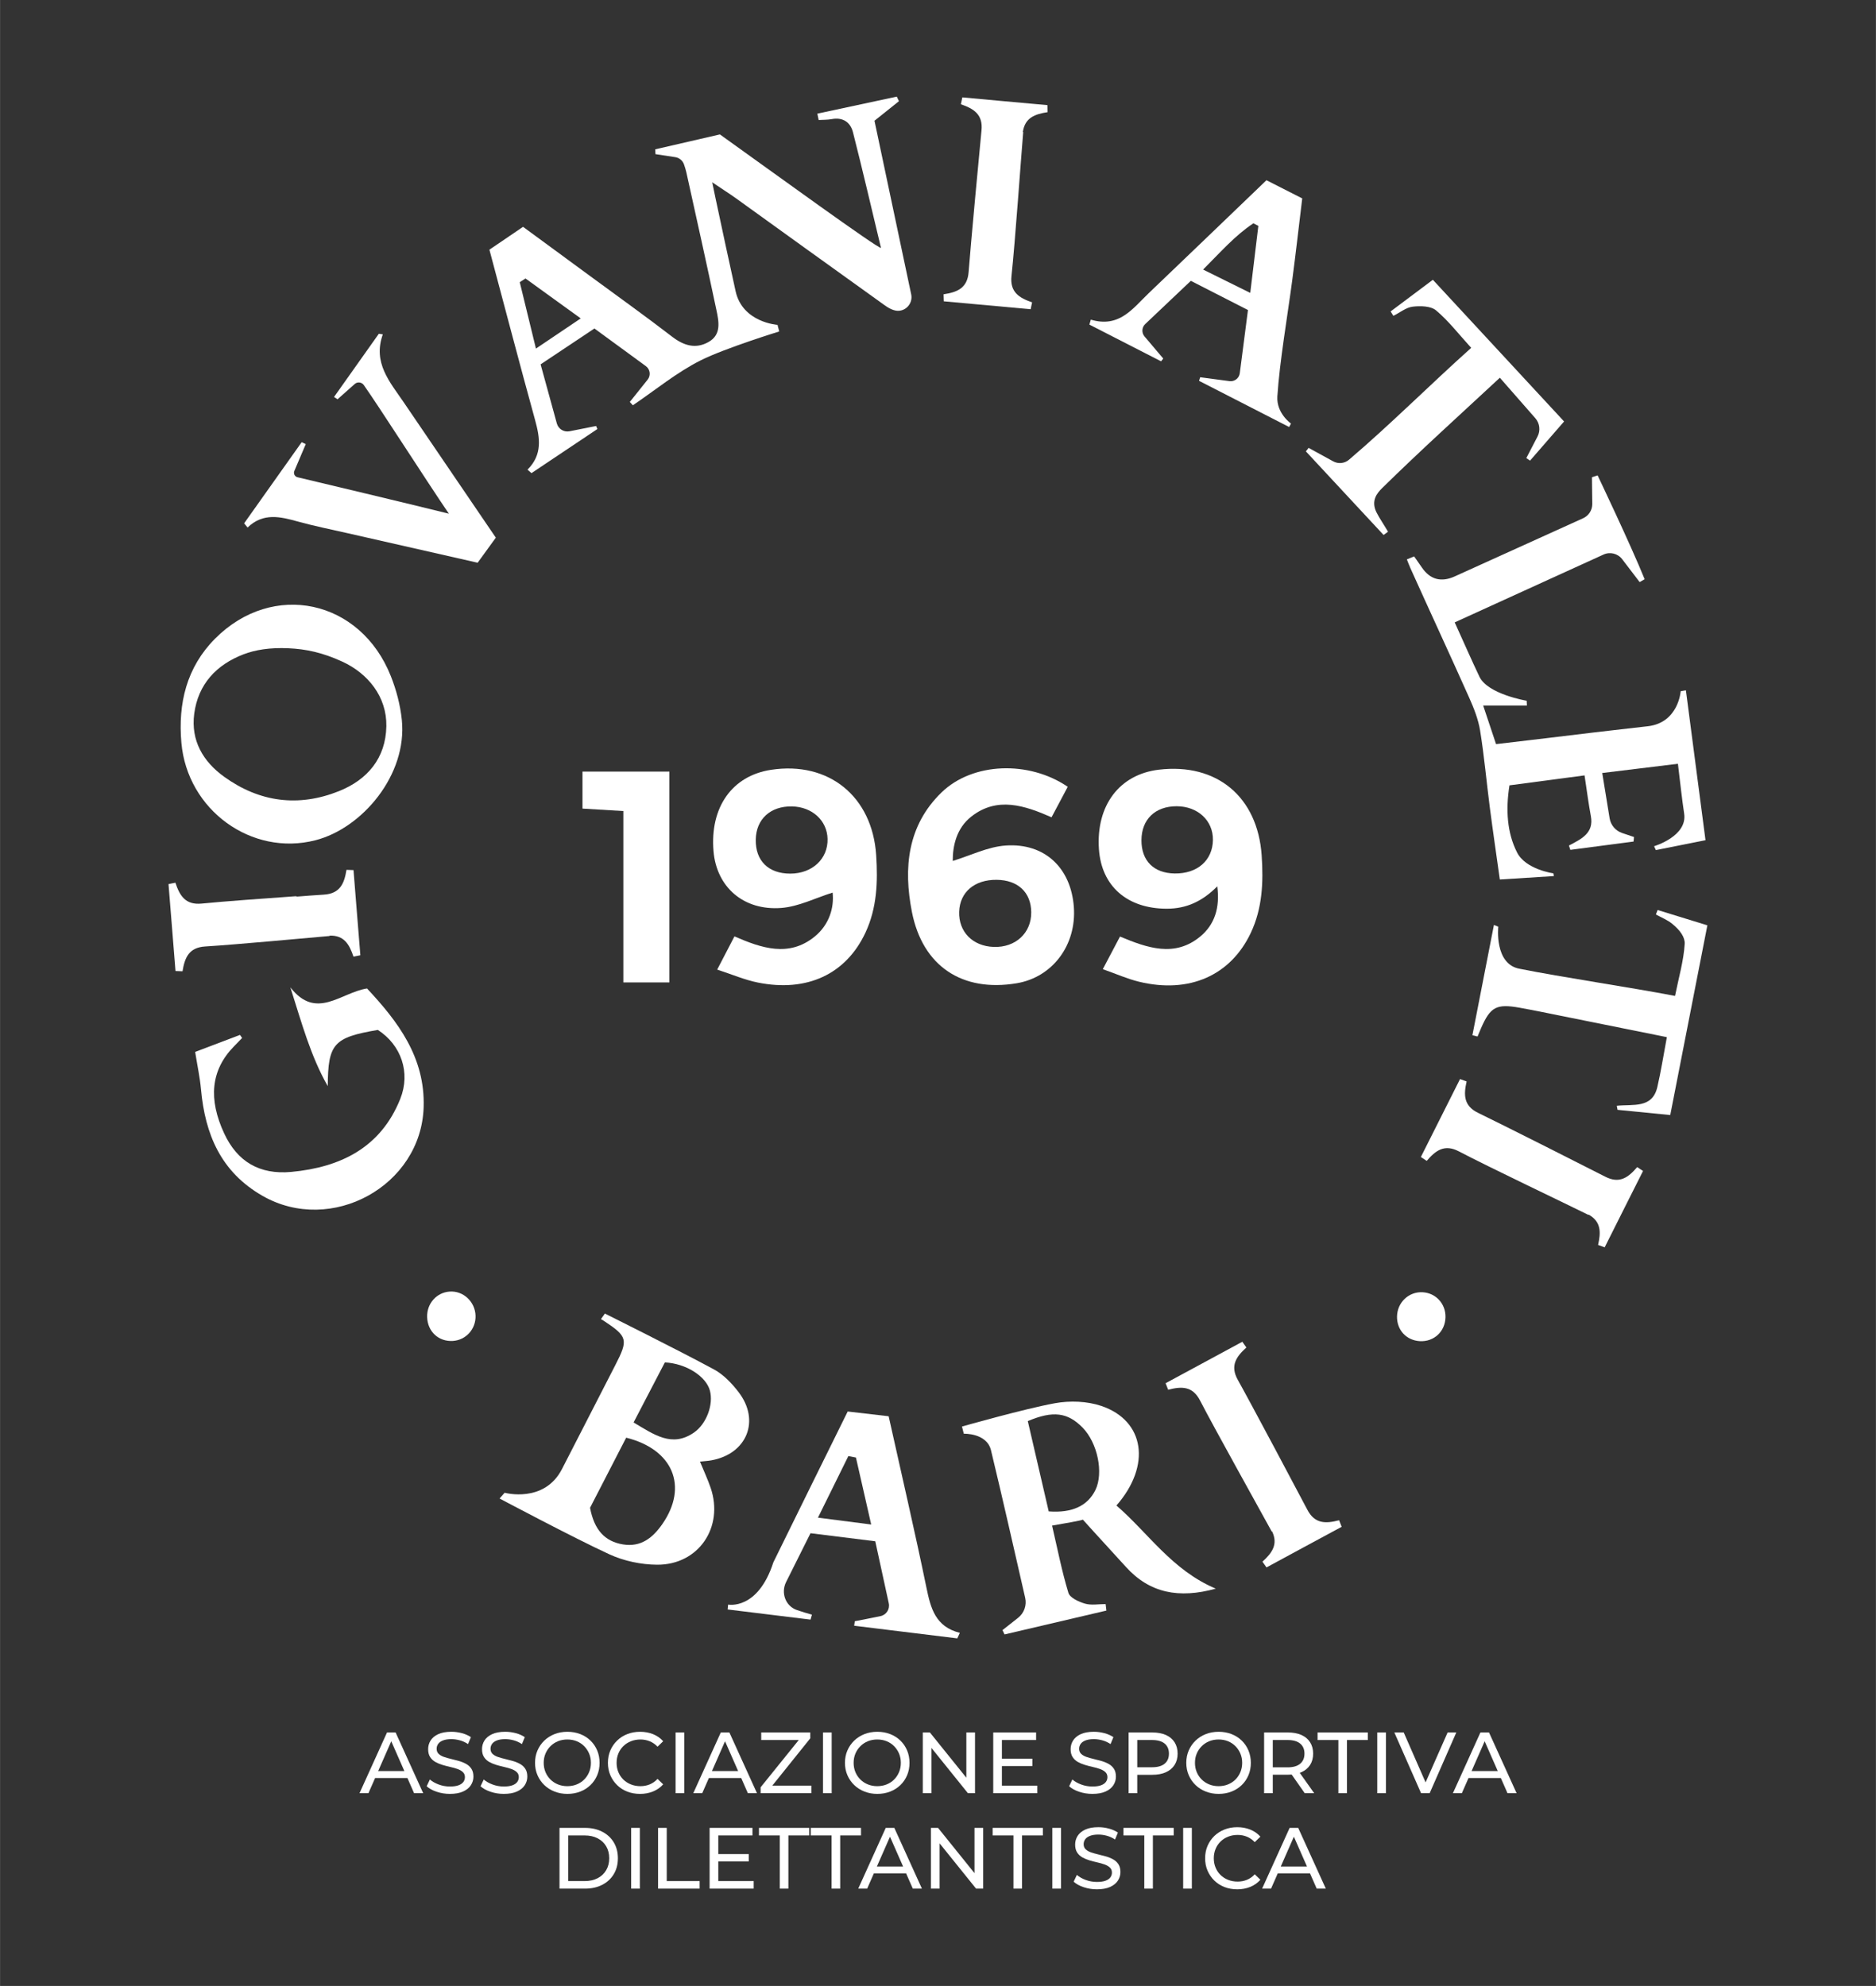<?xml version="1.0" encoding="UTF-8"?>
<!-- Creator: CorelDRAW 2023 -->
<svg xmlns="http://www.w3.org/2000/svg" xmlns:xlink="http://www.w3.org/1999/xlink" xmlns:xodm="http://www.corel.com/coreldraw/odm/2003" xml:space="preserve" width="2008px" height="2126px" version="1.0" style="shape-rendering:geometricPrecision; text-rendering:geometricPrecision; image-rendering:optimizeQuality; fill-rule:evenodd; clip-rule:evenodd" viewBox="0 0 2008 2126.12">
 <rect x="0" y="0" width="2008" height="2126.12" fill="#333333" stroke="none"/>
 <defs>
  <style type="text/css">
   <![CDATA[
    .fil0 {fill:none}
    .fil1 {fill:white;fill-rule:nonzero}
   ]]>
  </style>
 </defs>
 <g id="Livello_x0020_1">
  <rect class="fil0" x="-0.01" y="0.01" width="2008" height="2126.12"></rect>
  <g id="_1922103906080">
   <path class="fil1" d="M573.62 373.19c17.71,-11.94 31.65,-21.33 47.96,-32.31 -22.18,-16.03 -40.65,-29.39 -59.13,-42.74 -2.05,1.32 -4.1,2.64 -6.15,3.96 5.35,21.96 10.7,43.92 17.32,71.09zm301.24 -251.52c28.34,-6.08 56.68,-12.15 85.02,-18.22 1.25,2.64 1.06,2.23 2.31,4.88 -7.95,6.36 -15.9,12.72 -26.18,20.94 13.16,62.23 26.36,124.66 39.3,185.89 2.15,10.17 -6.79,19.39 -16.97,17.28 -6.25,-1.3 -11.66,-5.82 -16.99,-9.63 -51.26,-36.65 -102.3,-73.61 -153.46,-110.41 -6.81,-4.9 -15.88,-10.62 -25.56,-17.24 0,0 2.63,12.82 3.52,17.02 7.05,33.21 14.2,66.39 21.49,99.54 7.42,33.69 44.87,36.06 44.87,36.06l1.84 7.08c0,0 -57.96,17.89 -83.76,30.78 -25.88,12.94 -48.74,31.92 -72.91,48.26 -1.9,-2.06 -1.39,-1.5 -3.28,-3.56 6.01,-7.52 12.02,-15.04 19.09,-23.89 3.6,-4.5 2.72,-11.1 -1.93,-14.5 -18.97,-13.88 -36.31,-26.56 -55.03,-40.26 -19.39,12.93 -37.89,25.26 -57.6,38.4 5.88,21.41 11.37,41.41 17.37,63.27 1.62,5.91 7.54,9.56 13.55,8.37 9.95,-1.98 19.22,-3.82 28.49,-5.66 0.75,1.82 0.6,1.45 1.35,3.27 -23.52,15.73 -47.03,31.46 -70.55,47.2 -1.41,-1.24 -2.82,-2.48 -4.23,-3.72 16.18,-16.13 13.36,-34.05 8.13,-53.04 -16.53,-60 -32.29,-120.21 -48.91,-182.46 10.85,-7.37 22.88,-15.55 36.01,-24.48 25.4,18.64 49.85,36.55 74.26,54.51 28.52,20.97 57.34,41.57 85.38,63.17 12.55,9.66 25.37,13.37 39.09,5.51 13.91,-7.97 10.78,-22.1 8.18,-34.44 -10.35,-49.13 -21.29,-98.13 -32.13,-147.16 -0.61,-2.74 -1.49,-5.43 -2.48,-8.35 -1.42,-4.15 -5.04,-7.17 -9.37,-7.83 -7.18,-1.09 -14.2,-2.16 -21.21,-3.23 -0.11,-2.89 -0.09,-2.26 -0.2,-5.16 22.57,-5.2 45.14,-10.41 69.19,-15.96 55.18,39.48 170.07,123.03 172.41,121.45 -9.48,-39.43 -19.93,-84.55 -29.99,-123.84 -2.73,-10.67 -10.77,-16.21 -22.76,-13.98 -4.55,0.85 -9.3,0.67 -13.95,0.95 -0.46,-2.27 -0.93,-4.54 -1.4,-6.81z"></path>
   <path class="fil1" d="M1513.68 595.7c0,0 5.52,7.82 8.21,11.78 8.98,13.22 20.92,16.08 35.16,9.65 45.2,-20.4 90.36,-40.92 137.51,-62.31 5.97,-2.71 9.81,-8.66 9.81,-15.21l-0.35 -28.72 6.04 -1.94c0,0 35.05,73.43 50.36,111.17 -3.16,1.8 -2.21,1.26 -5.37,3.05 -6.06,-7.94 -12.12,-15.89 -18.64,-24.44 -4.68,-6.15 -13,-8.24 -20.03,-5.03 -52.97,24.14 -104.81,47.78 -159.28,72.61 9.67,21.33 17.76,39.87 26.44,58.13 8.94,18.83 50.59,25.78 50.59,25.78l0.27 5.12 -46.84 0c4.93,14.77 8.96,26.82 13.8,41.32 37.03,-4.4 71.31,-8.39 105.56,-12.6 16.15,-1.98 40.86,-4.63 57.02,-6.55 32.81,-3.9 35.05,-37.52 35.05,-37.52l5.58 -0.94c0,0 13.7,104.73 20.98,160.46 -18.7,3.73 -35.92,7.17 -53.13,10.6 -1.03,-2.24 -1.91,-4.15 -1.91,-4.15 0,0 35.88,-10.6 32.2,-34.88 -2.53,-16.66 -4.22,-33.44 -6.68,-53.38 -26.87,3.28 -52.36,6.39 -81.01,9.88 2.81,17.26 5.41,33.19 7.89,48.46 1.2,7.32 6.34,13.38 13.36,15.76 4.65,1.57 8.69,2.93 12.74,4.3 -0.26,2.64 -0.21,2.22 -0.47,4.86 -22.56,2.97 -45.12,5.94 -67.68,8.9 -0.84,-2.63 -0.64,-2.01 -1.48,-4.64 13.13,-6.9 26.89,-13.19 23.47,-31.41 -2.57,-13.68 -4.3,-27.52 -6.77,-43.67 -27.63,3.66 -53.22,7.05 -80.37,10.65 -4.19,26.28 -2.5,51 8.11,71.81 9.26,18.39 38.89,22.39 38.89,22.39l0.53 2.94c0,0 -37.21,2.36 -57.85,3.67 -3.79,-27.14 -7.48,-52.15 -10.73,-77.23 -3.55,-27.36 -5.96,-54.9 -10.36,-82.12 -1.96,-12.11 -6.67,-24.05 -11.72,-35.35 -20.77,-46.49 -42.23,-92.67 -63.12,-139.11 -1.39,-3.1 -3.56,-8.92 -3.56,-8.92l7.78 -3.17z"></path>
   <path class="fil1" d="M1066.82 941.92c-23.71,-0.26 -39.47,13.16 -40.16,34.18 -0.7,21.51 14.43,36.9 37.04,37.67 23.3,0.79 40.25,-14.88 40.1,-37.07 -0.15,-21.31 -14.2,-34.54 -36.98,-34.78zm76.06 -99.58c-5.86,11.03 -11.12,20.93 -17.34,32.64 -28.77,-12.66 -58.19,-22.52 -85.86,-0.79 -15.98,12.56 -19.96,31.44 -19.9,47.53 18.85,-5.74 37.5,-15.18 56.71,-16.5 41.88,-2.88 69.79,24.09 72.91,65.61 3.07,40.86 -22.76,75.41 -61.17,81.84 -58.22,9.75 -100.69,-18.1 -112.15,-76.33 -9.25,-46.97 -4.88,-92.53 31.75,-128.02 33.2,-32.18 93.41,-34.36 135.05,-5.98z"></path>
   <path class="fil1" d="M1257.3 935.13c24.3,0.37 40.68,-13.99 40.98,-35.91 0.27,-20.71 -16.22,-36.03 -38.81,-36.06 -23.04,-0.02 -37.63,14.08 -37.69,36.42 -0.06,22.01 13.14,35.22 35.52,35.55zm-76.89 102.45c6.83,-12.95 12.3,-23.34 18.4,-34.92 29.12,12.14 58.57,22.67 85.99,-0.1 15.26,-12.67 21.15,-30.67 18.14,-53.68 -16,16.21 -33.22,24.01 -54.16,23.97 -42.19,-0.07 -69.87,-24.05 -72.53,-63.93 -3.12,-46.63 21.97,-79.87 64.08,-84.89 62.21,-7.41 105.79,29.11 110.12,91.7 1.98,28.61 0.79,56.75 -11.65,83.04 -21.66,45.75 -66.07,65.19 -119.42,52.3 -12.73,-3.07 -24.88,-8.53 -38.97,-13.49z"></path>
   <path class="fil1" d="M845.83 935.29c23.55,0 40.53,-15.84 39.96,-37.28 -0.52,-19.63 -16.6,-34.26 -38.1,-34.67 -23,-0.43 -38.34,13.57 -38.77,35.4 -0.45,22.73 13.49,36.54 36.91,36.55zm-78.18 102.75c6.91,-13.3 12.32,-23.72 18.47,-35.56 29,12.64 58.38,22.61 85.86,0.22 15.57,-12.68 20.98,-30.89 19.22,-47.1 -18.4,5.76 -36.33,14.99 -54.86,16.43 -40.75,3.15 -69.41,-22.57 -72.63,-60.7 -3.98,-47.02 19.85,-80.78 61.51,-87.16 61.85,-9.46 108.43,28.5 112.59,91.26 1.9,28.59 0.86,56.74 -11.49,83.1 -20.82,44.47 -62.6,63.96 -115.2,53.37 -14.16,-2.85 -27.72,-8.74 -43.47,-13.86z"></path>
   <path class="fil1" d="M678.14 1522.88c22.02,13.04 41,27.03 64.5,10.9 13.66,-9.37 21.15,-30.17 17.22,-44.94 -4.03,-15.21 -25.17,-29.05 -48.23,-30.27 -10.55,20.27 -21.53,41.34 -33.49,64.31zm-46.59 91.33c4.43,23.7 15.8,36.04 35.29,39.24 19.05,3.12 31.84,-6.98 42.23,-22.01 27.63,-39.95 11.5,-79.76 -38.85,-92.28 -13.03,25.29 -26.19,50.83 -38.67,75.05zm-91.47 -16.09c0,0 42.39,11.66 61.42,-25.38 19.07,-37.1 38.07,-74.24 57.13,-111.34 13.99,-27.22 13.22,-30.45 -12.51,-47.44 -2.34,-1.55 -2.92,-1.7 -2.92,-1.7l4.24 -5.97c0,0 78.39,39.01 116.86,59.85 10.17,5.52 19.04,14.87 26.23,24.22 23.48,30.55 8.93,66.18 -29.14,73.06 -3.38,0.61 -6.84,0.79 -12.15,1.38 4.18,10.2 8.26,18.91 11.36,27.95 14.45,42.09 -12.85,82.67 -57.26,82.41 -17.13,-0.1 -35.53,-3.97 -51.07,-11.11 -37.85,-17.4 -117.57,-59.77 -117.57,-59.77l5.38 -6.16z"></path>
   <path class="fil1" d="M1100.12 1521.41c7.67,33.13 15.1,65.23 22.39,96.68 25.23,1.89 41.69,-6.04 49.96,-22.84 9.02,-18.33 2.35,-50.63 -13.85,-67.03 -15.85,-16.05 -31.41,-18.26 -58.5,-6.81zm201.21 179.39c-39.38,10.87 -70.8,4.88 -96.33,-23.44 -15.63,-17.33 -30.39,-33.1 -45.95,-50.48 -1.41,1.03 -21.38,4.35 -32.94,6.4 5.74,24.65 10.4,48.69 17.48,72 1.61,5.3 11.12,9.64 17.82,11.57 6.81,1.98 14.64,0.44 22.02,0.44 0.48,4.18 0.32,2.81 0.81,6.98 -36.33,8.51 -72.67,17.02 -109,25.53 -1.21,-2.53 -1,-2.09 -2.22,-4.61 5.52,-4.35 11.03,-8.7 16.74,-13.2 6.44,-5.08 9.39,-13.42 7.55,-21.42 -12.29,-53.62 -24.03,-105.88 -36.59,-157.95 -4.48,-18.62 -29.12,-17.7 -29.12,-17.7l-1.92 -7.69c0,0 66.78,-19.01 99.41,-24.94 16.05,-2.92 34.61,-2.27 49.93,2.95 46.01,15.68 53.63,63.48 15.98,106.55 34.16,29.45 59.27,69.08 106.33,89.01z"></path>
   <path class="fil1" d="M308.7 694.02c-19.88,-0.91 -35.66,1.73 -48.02,6.46 -29.11,11.14 -48.68,32 -52.84,63.66 -3.76,28.68 9.44,51.17 32.07,67.48 37.88,27.3 79.61,32.68 122.82,15.38 30.55,-12.23 50.11,-35.27 50.77,-69.46 0.6,-31.61 -19.71,-56.59 -47.11,-69.19 -21.41,-9.84 -39.07,-13.49 -57.69,-14.33zm121.38 76.79c5.96,58.54 -42.21,115.84 -92.47,128.75 -68.36,17.56 -137.2,-32.35 -143.51,-104.4 -3.69,-42.09 5.57,-80.76 36.05,-111.42 61.75,-62.11 155.65,-42.01 188.18,40.19 5.88,14.85 10.11,30.84 11.75,46.88z"></path>
   <path class="fil1" d="M916.16 1560.43l-8.12 -1.57c-10.33,20.93 -20.67,41.87 -32.54,65.93 19.93,2.56 36.23,4.66 56.99,7.33 -5.96,-26.14 -11.14,-48.91 -16.33,-71.69zm35.02 -44.2c14.08,63.39 28.04,123.31 40.46,183.56 4.51,21.9 9.54,41.76 35.75,48.32 -0.91,1.97 -1.83,3.95 -2.75,5.92 -36.79,-4.51 -110.39,-13.54 -110.39,-13.54l0.7 -4.83c0,0 17.07,-3.2 27.53,-5.46 6.23,-1.35 10.19,-7.5 8.83,-13.73 -5.02,-23.03 -9.63,-44.22 -14.46,-66.4 -24,-2.99 -46.14,-5.74 -69.33,-8.63 -9.18,18.37 -17.75,35.54 -26.13,52.3 -5.78,11.59 -0.6,25.82 11.67,29.99 5.14,1.75 11.01,3.54 15.99,4.91l-1.49 5.3c-28.51,-3.43 -88.71,-10.87 -88.71,-10.87l0.48 -5.21c0,0 31.77,6.39 48.44,-45.26 26.12,-53.33 52.49,-106.55 79.57,-161.47 13.66,1.59 28.12,3.27 43.84,5.1z"></path>
   <path class="fil1" d="M310.78 1057.08c27.66,35.57 53.77,5.63 82.02,1.16 33.18,35.45 62.27,73.75 60.63,126.99 -2.6,84.46 -98.94,137.09 -172.37,95.09 -44.65,-25.53 -61.57,-65.83 -65.97,-114.15 -1.13,-12.47 -3.82,-24.8 -6.24,-40 14.65,-5.56 31.33,-11.89 48.02,-18.22 0.74,1.1 1.49,2.21 2.24,3.31 -3.69,3.69 -5.89,6.06 -8.93,9.19 -24.62,25.35 -27.37,56.31 -10.19,93.13 13.94,29.87 37.56,44.27 71.9,41.04 52.59,-4.95 95.6,-25.95 116.49,-78.11 11.34,-28.32 0.89,-57.85 -23.98,-73.89 -47.46,8.08 -53.27,14.73 -53.62,60.18 -18.4,-32.26 -28.01,-68.09 -40,-105.72z"></path>
   <path class="fil1" d="M1346.91 241.82c-1.77,-0.92 -3.54,-1.83 -5.31,-2.75 -19.82,13.16 -35.32,31.03 -53.83,49.52 18.36,9.09 33.11,16.4 50.47,24.99 3.19,-26.39 5.93,-49.07 8.67,-71.76zm8.68 -48.87c12.13,6.16 24.04,12.21 38.29,19.46 -3.53,29.08 -6.85,58.38 -10.69,87.61 -4.8,36.48 -13.63,87.78 -15.93,124.42 -1.13,18.09 14.6,29.02 14.6,29.02 0,0 -1.97,3.58 -1.98,3.7 -31.06,-15.93 -63.74,-32.68 -96.43,-49.43 0.69,-2.2 0.52,-1.66 1.21,-3.87 9.96,1.33 19.92,2.66 31.33,4.18 5.39,0.72 10.35,-3.08 11.05,-8.48 3.05,-23.64 5.83,-45.1 8.75,-67.65 -20.76,-10.61 -40,-20.44 -61.15,-31.25 -16.11,15.28 -31.51,29.87 -48.83,46.28 -3.73,3.53 -4.04,9.36 -0.72,13.28 7.02,8.29 13.51,15.96 20.02,23.64 -1.31,1.65 -1.04,1.31 -2.35,2.96 -24.82,-12.73 -76.72,-39.31 -76.72,-39.31l1.53 -5.31c30.5,9.15 44.89,-12.01 61.8,-28.15 41.48,-39.61 82.79,-79.41 126.22,-121.1z"></path>
   <path class="fil1" d="M530.69 575.61c-7.29,10.05 -13.03,17.96 -19.46,26.84 -46.74,-10.61 -92.83,-21.05 -138.91,-31.55 -17.93,-4.09 -35.99,-7.7 -53.7,-12.6 -18.71,-5.18 -36.91,-9.67 -53.67,6.46 -1.23,-1.49 -2.46,-2.98 -3.69,-4.48 20.54,-28.96 41.07,-57.92 61.61,-86.89 1.46,0.69 4.37,2.06 4.37,2.06l-12.22 28.74c-1.2,2.81 0.41,6.03 3.39,6.74 23.74,5.64 115.8,27.56 162,39 1.36,-1.96 -1.36,1.96 0,0 -25.23,-37.1 -75.72,-116.12 -91.08,-137.73 -2.26,-3.18 -6.77,-3.68 -9.69,-1.09l-18.4 16.35c0,0 -2.5,-1.65 -3.74,-2.47 15.98,-22.56 31.96,-45.12 47.95,-67.68 1.42,0.22 2.85,0.44 4.28,0.65 -10.92,30.37 7.44,50.81 22.17,72.46 32.62,47.97 65.27,95.92 98.79,145.19z"></path>
   <path class="fil1" d="M1488.5 333.41c15.63,-11.71 31.26,-23.42 45.21,-33.88 46.71,50.45 92.42,99.81 140.46,151.69 -10.31,11.86 -23.37,26.9 -36.43,41.93 -2.38,-1.62 -1.61,-1.1 -3.99,-2.72 3.75,-7.22 7.5,-14.43 12,-23.1 3.32,-6.4 2.38,-14.18 -2.37,-19.61 -12.13,-13.84 -24.62,-28.09 -37.96,-43.32 -43.52,40.41 -85.48,78.37 -125.83,117.99 -5.56,5.46 -12.29,13.47 -6.39,25.82 2.7,5.63 9.13,15.07 12.52,21.06l-4.75 3.47c-27.73,-29.83 -55.46,-59.66 -83.18,-89.49 1.67,-2.16 1.24,-1.6 2.92,-3.75 8.26,4.52 16.53,9.05 26.35,14.42 5.44,2.98 12.16,2.28 16.88,-1.74 44.73,-38.12 85.98,-79.62 130.81,-119.78 -13.49,-14.78 -24.31,-28.93 -37.62,-40.1 -5.63,-4.73 -16.72,-4.95 -24.96,-3.99 -7.2,0.83 -13.84,6.47 -20.74,9.83 -1.79,-2.89 -1.14,-1.84 -2.93,-4.73z"></path>
   <path class="fil1" d="M1792.94 1066.22c4,-19.9 9.24,-37.66 10.34,-55.67 0.42,-7.01 -4.73,-14.53 -13.46,-21.62 -4.95,-4.01 -11.48,-6.68 -17.37,-9.88 0.62,-1.61 1.24,-3.21 1.86,-4.81 18.76,5.78 37.53,11.55 53.24,16.39 -13.42,68.59 -26.35,134.7 -39.73,203.12 -16.7,-1.65 -36.57,-3.62 -56.43,-5.58 -0.28,-1.45 -0.56,-2.9 -0.83,-4.34 17.38,-1.88 38,3.22 43.43,-20.02 3.96,-16.99 6.6,-34.28 10.21,-53.45 -39.38,-7.93 -76.65,-15.47 -113.94,-22.95 -14.57,-2.93 -29.12,-5.95 -43.74,-8.57 -24.76,-4.44 -31.25,-0.89 -41.22,21.89 -1.3,2.96 -2.51,5.96 -3.76,8.94 -1.83,-0.45 -3.67,-0.9 -5.5,-1.35 7.68,-39.36 23.04,-118.09 23.04,-118.09l4.63 1.86c0,0 -4.46,40.38 23.08,45.1 45.05,9.05 117.32,19.65 166.15,29.03z"></path>
   <path class="fil1" d="M716.48 1051.77l-49.29 0 0 -183.48c-15.78,-0.95 -28.91,-1.73 -43.74,-2.62l0 -39.6 93.03 0 0 225.7z"></path>
   <path class="fil1" d="M508.98 1408.61c0.42,14.21 -10.24,26.08 -24.24,26.98 -15.27,0.99 -27.15,-10.03 -27.58,-25.6 -0.4,-14.4 10.03,-26.23 24.04,-27.24 14.6,-1.06 27.33,10.79 27.78,25.86z"></path>
   <path class="fil1" d="M1547.23 1410.18c-0.33,15.33 -12.33,26.52 -27.51,25.64 -14.42,-0.84 -24.66,-11.98 -24.37,-26.49 0.31,-15.07 12.69,-26.72 27.48,-25.86 14.14,0.82 24.7,12.39 24.4,26.71z"></path>
   <path class="fil1" d="M370.83 931.23c-2.34,14.45 -6.74,25.47 -24.19,26.56 -9.52,0.59 -19.04,1.3 -28.56,2.07 -0.56,-0.12 -1.12,-0.24 -1.67,-0.36 -32.43,2.3 -76.02,5.43 -100.59,7.86 -17.4,1.71 -23.51,-8.47 -28.13,-22.35 -4.39,0.88 -2.97,0.59 -7.37,1.48 1.02,12.64 2.04,25.28 3.06,37.93 1.47,18.38 2.94,36.76 4.42,55.14 4.48,0.17 3.03,0.11 7.52,0.28 2.34,-14.44 6.74,-25.47 24.19,-26.55 35.02,-2.18 108.2,-9.09 133.26,-11.23 0.03,-0.13 0.07,-0.27 0.11,-0.4 15.35,-0.44 21.06,9.38 25.43,22.52 4.4,-0.88 2.97,-0.6 7.37,-1.48l-3.82 -47.18 -3.51 -44c-4.48,-0.17 -3.03,-0.12 -7.52,-0.29z"></path>
   <path class="fil1" d="M1752.43 1249.48c-9.5,11.13 -18.99,18.27 -34.46,10.14 -8.45,-4.43 -113.41,-57.44 -135.68,-68.12 -15.75,-7.56 -15.69,-19.43 -12.43,-33.7 -4.22,-1.53 -2.85,-1.03 -7.07,-2.56 -5.69,11.33 -11.39,22.67 -17.08,34 -8.28,16.48 -16.56,32.96 -24.84,49.43 3.75,2.47 2.54,1.68 6.28,4.15 9.5,-11.14 18.99,-18.27 34.46,-10.15 31.06,16.32 116.08,56.79 138.61,67.97 0.1,-0.1 0.2,-0.19 0.31,-0.28 13.34,7.59 13.13,18.94 10.04,32.44 4.22,1.53 2.86,1.04 7.07,2.56l21.22 -42.31 19.84 -39.43c-3.74,-2.47 -2.53,-1.67 -6.27,-4.14z"></path>
   <path class="fil1" d="M1433.33 1627.58c-14.16,3.68 -26.03,4.1 -34.06,-11.42 -4.38,-8.48 -62.17,-117.29 -74.3,-138.79 -8.58,-15.23 -1.73,-24.92 9.11,-34.75 -2.58,-3.67 -1.75,-2.48 -4.33,-6.15 -11.16,6.03 -22.32,12.06 -33.47,18.1 -16.23,8.76 -32.45,17.52 -48.67,26.29 1.65,4.17 1.11,2.82 2.77,6.99 14.16,-3.69 26.03,-4.1 34.06,11.42 16.12,31.17 64.73,118.28 76.79,140.35 0.14,-0.02 0.28,-0.04 0.42,-0.06 6.59,13.86 -0.09,23.05 -10.35,32.35 2.58,3.67 1.75,2.48 4.33,6.15l41.62 -22.53 38.85 -20.96c-1.65,-4.17 -1.12,-2.82 -2.77,-6.99z"></path>
   <path class="fil1" d="M1028.48 111.61c13.84,4.77 23.95,10.99 22.05,28.36 -1.03,9.49 -11.95,126.56 -13.75,151.19 -1.27,17.43 -12.34,21.72 -26.81,23.9 0.12,4.49 0.08,3.04 0.2,7.52 12.63,1.15 25.27,2.3 37.9,3.45 18.36,1.68 36.72,3.35 55.09,5.03 0.93,-4.39 0.63,-2.97 1.56,-7.36 -13.84,-4.76 -23.95,-10.98 -22.05,-28.36 3.81,-34.88 10.37,-128.8 12.53,-153.87 -0.13,-0.05 -0.25,-0.11 -0.37,-0.18 2.18,-15.19 12.82,-19.15 26.51,-21.22 -0.12,-4.48 -0.08,-3.03 -0.2,-7.52l-47.14 -4.26 -43.96 -4.04c-0.93,4.39 -0.63,2.97 -1.56,7.36z"></path>
   <path class="fil1" d="M397.31 1903.52l2.51 -7.43 36.59 0 2.69 7.43 -41.79 0zm-12.54 16.25l29.44 -65.01 9.2 0 29.53 65.01 -9.75 0 -26.28 -59.81 3.71 0 -26.28 59.81 -9.57 0z"></path>
   <path class="fil1" d="M481.55 1920.52c-4.96,0 -9.69,-0.76 -14.21,-2.28 -4.52,-1.52 -8.08,-3.48 -10.68,-5.9l3.43 -7.24c2.48,2.17 5.64,3.96 9.48,5.39 3.83,1.42 7.83,2.13 11.98,2.13 3.77,0 6.84,-0.43 9.19,-1.3 2.35,-0.86 4.09,-2.06 5.2,-3.57 1.12,-1.52 1.67,-3.24 1.67,-5.16 0,-2.23 -0.72,-4.02 -2.18,-5.38 -1.45,-1.37 -3.34,-2.47 -5.66,-3.3 -2.33,-0.84 -4.88,-1.56 -7.67,-2.18 -2.78,-0.62 -5.59,-1.35 -8.4,-2.19 -2.82,-0.83 -5.39,-1.9 -7.71,-3.2 -2.32,-1.3 -4.19,-3.05 -5.62,-5.25 -1.42,-2.2 -2.13,-5.03 -2.13,-8.5 0,-3.34 0.88,-6.42 2.64,-9.24 1.77,-2.82 4.49,-5.07 8.17,-6.78 3.69,-1.7 8.38,-2.55 14.08,-2.55 3.77,0 7.52,0.49 11.23,1.48 3.72,1 6.94,2.42 9.66,4.28l-3.06 7.43c-2.79,-1.86 -5.73,-3.21 -8.83,-4.04 -3.09,-0.84 -6.09,-1.26 -9,-1.26 -3.66,0 -6.66,0.47 -9.01,1.4 -2.36,0.92 -4.08,2.16 -5.16,3.71 -1.08,1.55 -1.62,3.28 -1.62,5.2 0,2.29 0.72,4.12 2.18,5.48 1.45,1.36 3.34,2.45 5.66,3.25 2.33,0.81 4.88,1.53 7.67,2.18 2.78,0.66 5.58,1.38 8.4,2.19 2.82,0.8 5.39,1.86 7.71,3.16 2.32,1.29 4.2,3.03 5.62,5.2 1.42,2.16 2.14,4.95 2.14,8.35 0,3.29 -0.9,6.34 -2.7,9.15 -1.79,2.82 -4.56,5.08 -8.31,6.78 -3.75,1.71 -8.47,2.56 -14.16,2.56z"></path>
   <path class="fil1" d="M539.22 1920.52c-4.95,0 -9.69,-0.76 -14.21,-2.28 -4.52,-1.52 -8.08,-3.48 -10.68,-5.9l3.44 -7.24c2.47,2.17 5.63,3.96 9.47,5.39 3.84,1.42 7.83,2.13 11.98,2.13 3.78,0 6.84,-0.43 9.2,-1.3 2.35,-0.86 4.08,-2.06 5.2,-3.57 1.11,-1.52 1.67,-3.24 1.67,-5.16 0,-2.23 -0.73,-4.02 -2.18,-5.38 -1.46,-1.37 -3.35,-2.47 -5.67,-3.3 -2.32,-0.84 -4.88,-1.56 -7.66,-2.18 -2.79,-0.62 -5.59,-1.35 -8.41,-2.19 -2.81,-0.83 -5.38,-1.9 -7.71,-3.2 -2.32,-1.3 -4.19,-3.05 -5.61,-5.25 -1.43,-2.2 -2.14,-5.03 -2.14,-8.5 0,-3.34 0.88,-6.42 2.65,-9.24 1.76,-2.82 4.49,-5.07 8.17,-6.78 3.68,-1.7 8.37,-2.55 14.07,-2.55 3.78,0 7.52,0.49 11.24,1.48 3.71,1 6.93,2.42 9.66,4.28l-3.07 7.43c-2.78,-1.86 -5.73,-3.21 -8.82,-4.04 -3.1,-0.84 -6.1,-1.26 -9.01,-1.26 -3.65,0 -6.66,0.47 -9.01,1.4 -2.35,0.92 -4.07,2.16 -5.15,3.71 -1.09,1.55 -1.63,3.28 -1.63,5.2 0,2.29 0.73,4.12 2.18,5.48 1.46,1.36 3.35,2.45 5.67,3.25 2.32,0.81 4.88,1.53 7.66,2.18 2.79,0.66 5.59,1.38 8.41,2.19 2.81,0.8 5.38,1.86 7.71,3.16 2.32,1.29 4.19,3.03 5.61,5.2 1.43,2.16 2.14,4.95 2.14,8.35 0,3.29 -0.9,6.34 -2.69,9.15 -1.8,2.82 -4.57,5.08 -8.32,6.78 -3.74,1.71 -8.46,2.56 -14.16,2.56z"></path>
   <path class="fil1" d="M607.21 1912.25c3.65,0 7.01,-0.62 10.07,-1.86 3.07,-1.23 5.73,-2.98 7.99,-5.24 2.26,-2.26 4.02,-4.91 5.29,-7.95 1.27,-3.03 1.91,-6.34 1.91,-9.93 0,-3.59 -0.64,-6.89 -1.91,-9.89 -1.27,-3.01 -3.03,-5.65 -5.29,-7.94 -2.26,-2.29 -4.92,-4.06 -7.99,-5.3 -3.06,-1.24 -6.42,-1.86 -10.07,-1.86 -3.6,0 -6.92,0.62 -9.99,1.86 -3.06,1.24 -5.74,3.01 -8.03,5.3 -2.29,2.29 -4.07,4.93 -5.34,7.94 -1.27,3 -1.91,6.3 -1.91,9.89 0,3.59 0.64,6.9 1.91,9.93 1.27,3.04 3.05,5.69 5.34,7.95 2.29,2.26 4.97,4.01 8.03,5.24 3.07,1.24 6.39,1.86 9.99,1.86zm0.09 8.27c-4.96,0 -9.56,-0.84 -13.79,-2.51 -4.25,-1.67 -7.91,-4.01 -11.01,-7.01 -3.1,-3.01 -5.51,-6.52 -7.24,-10.54 -1.74,-4.03 -2.6,-8.42 -2.6,-13.19 0,-4.77 0.86,-9.17 2.6,-13.19 1.73,-4.02 4.14,-7.54 7.24,-10.54 3.1,-3.01 6.75,-5.34 10.96,-7.01 4.21,-1.68 8.82,-2.51 13.84,-2.51 4.95,0 9.53,0.82 13.74,2.46 4.21,1.64 7.87,3.96 10.96,6.97 3.1,3 5.5,6.53 7.2,10.58 1.7,4.06 2.55,8.47 2.55,13.24 0,4.83 -0.85,9.25 -2.55,13.28 -1.7,4.02 -4.1,7.54 -7.2,10.54 -3.09,3 -6.75,5.33 -10.96,6.97 -4.21,1.64 -8.79,2.46 -13.74,2.46z"></path>
   <path class="fil1" d="M685.03 1920.52c-4.95,0 -9.52,-0.82 -13.7,-2.46 -4.17,-1.64 -7.8,-3.97 -10.86,-6.97 -3.07,-3 -5.47,-6.52 -7.2,-10.54 -1.73,-4.03 -2.6,-8.45 -2.6,-13.28 0,-4.83 0.87,-9.26 2.6,-13.28 1.73,-4.03 4.15,-7.54 7.25,-10.54 3.09,-3.01 6.73,-5.33 10.91,-6.97 4.18,-1.64 8.74,-2.46 13.7,-2.46 5.01,0 9.64,0.85 13.88,2.55 4.24,1.71 7.85,4.23 10.82,7.57l-6.04 5.85c-2.47,-2.6 -5.26,-4.53 -8.35,-5.8 -3.1,-1.27 -6.41,-1.91 -9.94,-1.91 -3.66,0 -7.05,0.62 -10.17,1.86 -3.13,1.24 -5.84,2.97 -8.13,5.2 -2.29,2.23 -4.07,4.88 -5.34,7.94 -1.27,3.07 -1.9,6.4 -1.9,9.99 0,3.59 0.63,6.92 1.9,9.98 1.27,3.07 3.05,5.71 5.34,7.94 2.29,2.23 5,3.97 8.13,5.2 3.12,1.24 6.51,1.86 10.17,1.86 3.53,0 6.84,-0.63 9.94,-1.9 3.09,-1.27 5.88,-3.24 8.35,-5.9l6.04 5.85c-2.97,3.34 -6.58,5.88 -10.82,7.62 -4.24,1.73 -8.9,2.6 -13.98,2.6z"></path>
   <polygon class="fil1" points="723.11,1854.76 732.4,1854.76 732.4,1919.77 723.11,1919.77 "></polygon>
   <path class="fil1" d="M754.6 1903.52l2.5 -7.43 36.6 0 2.69 7.43 -41.79 0zm-12.54 16.25l29.44 -65.01 9.2 0 29.53 65.01 -9.75 0 -26.29 -59.81 3.72 0 -26.28 59.81 -9.57 0z"></path>
   <polygon class="fil1" points="814.13,1919.77 814.13,1913.46 857.87,1859.22 858.89,1862.84 814.78,1862.84 814.78,1854.76 867.25,1854.76 867.25,1861.08 823.7,1915.32 822.58,1911.69 868.46,1911.69 868.46,1919.77 "></polygon>
   <polygon class="fil1" points="880.91,1854.76 890.19,1854.76 890.19,1919.77 880.91,1919.77 "></polygon>
   <path class="fil1" d="M938.95 1912.25c3.66,0 7.02,-0.62 10.08,-1.86 3.07,-1.23 5.73,-2.98 7.99,-5.24 2.26,-2.26 4.02,-4.91 5.29,-7.95 1.27,-3.03 1.91,-6.34 1.91,-9.93 0,-3.59 -0.64,-6.89 -1.91,-9.89 -1.27,-3.01 -3.03,-5.65 -5.29,-7.94 -2.26,-2.29 -4.92,-4.06 -7.99,-5.3 -3.06,-1.24 -6.42,-1.86 -10.08,-1.86 -3.59,0 -6.92,0.62 -9.98,1.86 -3.07,1.24 -5.74,3.01 -8.03,5.3 -2.3,2.29 -4.08,4.93 -5.35,7.94 -1.26,3 -1.9,6.3 -1.9,9.89 0,3.59 0.64,6.9 1.9,9.93 1.27,3.04 3.05,5.69 5.35,7.95 2.29,2.26 4.96,4.01 8.03,5.24 3.06,1.24 6.39,1.86 9.98,1.86zm0.1 8.27c-4.96,0 -9.56,-0.84 -13.8,-2.51 -4.24,-1.67 -7.91,-4.01 -11,-7.01 -3.1,-3.01 -5.51,-6.52 -7.25,-10.54 -1.73,-4.03 -2.6,-8.42 -2.6,-13.19 0,-4.77 0.87,-9.17 2.6,-13.19 1.74,-4.02 4.15,-7.54 7.25,-10.54 3.09,-3.01 6.75,-5.34 10.96,-7.01 4.21,-1.68 8.82,-2.51 13.84,-2.51 4.95,0 9.53,0.82 13.74,2.46 4.21,1.64 7.86,3.96 10.96,6.97 3.1,3 5.5,6.53 7.2,10.58 1.7,4.06 2.55,8.47 2.55,13.24 0,4.83 -0.85,9.25 -2.55,13.28 -1.7,4.02 -4.1,7.54 -7.2,10.54 -3.1,3 -6.75,5.33 -10.96,6.97 -4.21,1.64 -8.79,2.46 -13.74,2.46z"></path>
   <polygon class="fil1" points="987.71,1919.77 987.71,1854.76 995.33,1854.76 1038.33,1908.16 1034.34,1908.16 1034.34,1854.76 1043.62,1854.76 1043.62,1919.77 1036.01,1919.77 993.01,1866.37 997,1866.37 997,1919.77 "></polygon>
   <path class="fil1" d="M1071.58 1882.81l33.43 0 0 7.89 -33.43 0 0 -7.89zm0.83 28.88l37.9 0 0 8.08 -47.18 0 0 -65.01 45.88 0 0 8.08 -36.6 0 0 48.85z"></path>
   <path class="fil1" d="M1169.28 1920.52c-4.95,0 -9.69,-0.76 -14.21,-2.28 -4.52,-1.52 -8.08,-3.48 -10.68,-5.9l3.44 -7.24c2.48,2.17 5.63,3.96 9.47,5.39 3.84,1.42 7.83,2.13 11.98,2.13 3.78,0 6.85,-0.43 9.2,-1.3 2.35,-0.86 4.09,-2.06 5.2,-3.57 1.11,-1.52 1.67,-3.24 1.67,-5.16 0,-2.23 -0.73,-4.02 -2.18,-5.38 -1.46,-1.37 -3.34,-2.47 -5.67,-3.3 -2.32,-0.84 -4.87,-1.56 -7.66,-2.18 -2.78,-0.62 -5.59,-1.35 -8.4,-2.19 -2.82,-0.83 -5.39,-1.9 -7.71,-3.2 -2.32,-1.3 -4.2,-3.05 -5.62,-5.25 -1.43,-2.2 -2.14,-5.03 -2.14,-8.5 0,-3.34 0.88,-6.42 2.65,-9.24 1.76,-2.82 4.49,-5.07 8.17,-6.78 3.69,-1.7 8.38,-2.55 14.07,-2.55 3.78,0 7.53,0.49 11.24,1.48 3.72,1 6.93,2.42 9.66,4.28l-3.07 7.43c-2.78,-1.86 -5.72,-3.21 -8.82,-4.04 -3.09,-0.84 -6.1,-1.26 -9.01,-1.26 -3.65,0 -6.65,0.47 -9.01,1.4 -2.35,0.92 -4.07,2.16 -5.15,3.71 -1.08,1.55 -1.63,3.28 -1.63,5.2 0,2.29 0.73,4.12 2.19,5.48 1.45,1.36 3.34,2.45 5.66,3.25 2.32,0.81 4.88,1.53 7.66,2.18 2.79,0.66 5.59,1.38 8.41,2.19 2.82,0.8 5.39,1.86 7.71,3.16 2.32,1.29 4.19,3.03 5.62,5.2 1.42,2.16 2.13,4.95 2.13,8.35 0,3.29 -0.89,6.34 -2.69,9.15 -1.8,2.82 -4.57,5.08 -8.31,6.78 -3.75,1.71 -8.47,2.56 -14.17,2.56z"></path>
   <path class="fil1" d="M1217.3 1896.65l-4.18 -4.65 19.97 0c5.94,0 10.45,-1.26 13.51,-3.8 3.07,-2.54 4.6,-6.13 4.6,-10.78 0,-4.64 -1.53,-8.23 -4.6,-10.77 -3.06,-2.54 -7.57,-3.81 -13.51,-3.81l-19.97 0 4.18 -4.64 0 38.45zm-9.29 23.12l0 -65.01 25.36 0c5.69,0 10.55,0.9 14.58,2.69 4.02,1.8 7.12,4.4 9.29,7.81 2.16,3.4 3.25,7.46 3.25,12.16 0,4.71 -1.09,8.75 -3.25,12.12 -2.17,3.38 -5.27,5.98 -9.29,7.81 -4.03,1.82 -8.89,2.73 -14.58,2.73l-20.25 0 4.18 -4.36 0 24.05 -9.29 0z"></path>
   <path class="fil1" d="M1304.32 1912.25c3.66,0 7.02,-0.62 10.08,-1.86 3.06,-1.23 5.73,-2.98 7.99,-5.24 2.26,-2.26 4.02,-4.91 5.29,-7.95 1.27,-3.03 1.91,-6.34 1.91,-9.93 0,-3.59 -0.64,-6.89 -1.91,-9.89 -1.27,-3.01 -3.03,-5.65 -5.29,-7.94 -2.26,-2.29 -4.93,-4.06 -7.99,-5.3 -3.06,-1.24 -6.42,-1.86 -10.08,-1.86 -3.59,0 -6.92,0.62 -9.98,1.86 -3.07,1.24 -5.75,3.01 -8.04,5.3 -2.29,2.29 -4.07,4.93 -5.34,7.94 -1.27,3 -1.9,6.3 -1.9,9.89 0,3.59 0.63,6.9 1.9,9.93 1.27,3.04 3.05,5.69 5.34,7.95 2.29,2.26 4.97,4.01 8.04,5.24 3.06,1.24 6.39,1.86 9.98,1.86zm0.1 8.27c-4.96,0 -9.56,-0.84 -13.8,-2.51 -4.24,-1.67 -7.91,-4.01 -11,-7.01 -3.1,-3.01 -5.51,-6.52 -7.25,-10.54 -1.73,-4.03 -2.6,-8.42 -2.6,-13.19 0,-4.77 0.87,-9.17 2.6,-13.19 1.74,-4.02 4.15,-7.54 7.25,-10.54 3.09,-3.01 6.75,-5.34 10.96,-7.01 4.21,-1.68 8.82,-2.51 13.84,-2.51 4.95,0 9.53,0.82 13.74,2.46 4.21,1.64 7.86,3.96 10.96,6.97 3.1,3 5.49,6.53 7.2,10.58 1.7,4.06 2.55,8.47 2.55,13.24 0,4.83 -0.85,9.25 -2.55,13.28 -1.71,4.02 -4.1,7.54 -7.2,10.54 -3.1,3 -6.75,5.33 -10.96,6.97 -4.21,1.64 -8.79,2.46 -13.74,2.46z"></path>
   <path class="fil1" d="M1396.55 1919.77l-16.53 -23.59 9.93 0 16.72 23.59 -10.12 0zm-34.18 -23.12l-4.18 -4.55 19.97 0c5.94,0 10.45,-1.29 13.51,-3.86 3.07,-2.57 4.6,-6.17 4.6,-10.82 0,-4.64 -1.53,-8.23 -4.6,-10.77 -3.06,-2.54 -7.57,-3.81 -13.51,-3.81l-19.97 0 4.18 -4.64 0 38.45zm-9.29 23.12l0 -65.01 25.36 0c5.69,0 10.55,0.9 14.58,2.69 4.02,1.8 7.12,4.4 9.29,7.81 2.16,3.4 3.25,7.46 3.25,12.16 0,4.71 -1.09,8.75 -3.25,12.12 -2.17,3.38 -5.27,5.96 -9.29,7.76 -4.03,1.79 -8.89,2.69 -14.58,2.69l-20.25 0 4.18 -4.27 0 24.05 -9.29 0z"></path>
   <polygon class="fil1" points="1432.58,1919.77 1432.58,1862.84 1410.29,1862.84 1410.29,1854.76 1464.07,1854.76 1464.07,1862.84 1441.78,1862.84 1441.78,1919.77 "></polygon>
   <polygon class="fil1" points="1474.19,1854.76 1483.48,1854.76 1483.48,1919.77 1474.19,1919.77 "></polygon>
   <polygon class="fil1" points="1521.09,1919.77 1492.49,1854.76 1502.52,1854.76 1528.8,1914.76 1523.04,1914.76 1549.51,1854.76 1558.8,1854.76 1530.29,1919.77 "></polygon>
   <path class="fil1" d="M1567.72 1903.52l2.51 -7.43 36.59 0 2.69 7.43 -41.79 0zm-12.54 16.25l29.44 -65.01 9.2 0 29.53 65.01 -9.75 0 -26.29 -59.81 3.72 0 -26.29 59.81 -9.56 0z"></path>
   <path class="fil1" d="M608.14 2013.86l17.55 0c5.39,0 10.04,-1.02 13.98,-3.07 3.93,-2.04 6.98,-4.9 9.14,-8.59 2.17,-3.68 3.25,-7.94 3.25,-12.77 0,-4.89 -1.08,-9.16 -3.25,-12.82 -2.16,-3.65 -5.21,-6.5 -9.14,-8.54 -3.94,-2.04 -8.59,-3.07 -13.98,-3.07l-17.55 0 0 48.86zm-9.29 8.08l0 -65.02 27.4 0c6.93,0 13.05,1.37 18.34,4.09 5.29,2.73 9.41,6.53 12.35,11.42 2.94,4.9 4.41,10.56 4.41,17 0,6.44 -1.47,12.11 -4.41,17 -2.94,4.89 -7.06,8.7 -12.35,11.42 -5.29,2.72 -11.41,4.09 -18.34,4.09l-27.4 0z"></path>
   <polygon class="fil1" points="675.56,1956.92 684.85,1956.92 684.85,2021.94 675.56,2021.94 "></polygon>
   <polygon class="fil1" points="704.35,2021.94 704.35,1956.92 713.64,1956.92 713.64,2013.86 748.84,2013.86 748.84,2021.94 "></polygon>
   <path class="fil1" d="M767.97 1984.97l33.44 0 0 7.9 -33.44 0 0 -7.9zm0.84 28.89l37.89 0 0 8.08 -47.18 0 0 -65.02 45.88 0 0 8.08 -36.59 0 0 48.86z"></path>
   <polygon class="fil1" points="834.66,2021.94 834.66,1965 812.37,1965 812.37,1956.92 866.14,1956.92 866.14,1965 843.85,1965 843.85,2021.94 "></polygon>
   <polygon class="fil1" points="890.1,2021.94 890.1,1965 867.81,1965 867.81,1956.92 921.59,1956.92 921.59,1965 899.3,1965 899.3,2021.94 "></polygon>
   <path class="fil1" d="M931.15 2005.68l2.51 -7.43 36.59 0 2.7 7.43 -41.8 0zm-12.53 16.26l29.44 -65.02 9.19 0 29.54 65.02 -9.76 0 -26.28 -59.81 3.72 0 -26.29 59.81 -9.56 0z"></path>
   <polygon class="fil1" points="996.44,2021.94 996.44,1956.92 1004.06,1956.92 1047.06,2010.33 1043.07,2010.33 1043.07,1956.92 1052.36,1956.92 1052.36,2021.94 1044.74,2021.94 1001.74,1968.53 1005.73,1968.53 1005.73,2021.94 "></polygon>
   <polygon class="fil1" points="1084.77,2021.94 1084.77,1965 1062.48,1965 1062.48,1956.92 1116.25,1956.92 1116.25,1965 1093.96,1965 1093.96,2021.94 "></polygon>
   <polygon class="fil1" points="1126.38,1956.92 1135.66,1956.92 1135.66,2021.94 1126.38,2021.94 "></polygon>
   <path class="fil1" d="M1174.11 2022.68c-4.95,0 -9.69,-0.76 -14.21,-2.28 -4.52,-1.51 -8.08,-3.48 -10.68,-5.89l3.44 -7.25c2.48,2.17 5.63,3.97 9.47,5.39 3.84,1.42 7.83,2.14 11.98,2.14 3.78,0 6.84,-0.44 9.2,-1.3 2.35,-0.87 4.09,-2.06 5.2,-3.58 1.11,-1.52 1.67,-3.24 1.67,-5.15 0,-2.23 -0.73,-4.03 -2.18,-5.39 -1.46,-1.36 -3.34,-2.46 -5.67,-3.3 -2.32,-0.83 -4.87,-1.56 -7.66,-2.18 -2.79,-0.62 -5.59,-1.35 -8.4,-2.18 -2.82,-0.84 -5.39,-1.91 -7.71,-3.21 -2.33,-1.3 -4.2,-3.05 -5.62,-5.25 -1.43,-2.19 -2.14,-5.03 -2.14,-8.49 0,-3.35 0.88,-6.43 2.65,-9.24 1.76,-2.82 4.49,-5.08 8.17,-6.78 3.69,-1.71 8.38,-2.56 14.07,-2.56 3.78,0 7.53,0.5 11.24,1.49 3.72,0.99 6.93,2.41 9.66,4.27l-3.07 7.43c-2.78,-1.86 -5.72,-3.2 -8.82,-4.04 -3.09,-0.84 -6.1,-1.25 -9.01,-1.25 -3.65,0 -6.65,0.46 -9.01,1.39 -2.35,0.93 -4.07,2.17 -5.15,3.71 -1.08,1.55 -1.63,3.29 -1.63,5.2 0,2.3 0.73,4.12 2.19,5.48 1.45,1.37 3.34,2.45 5.66,3.25 2.32,0.81 4.88,1.54 7.66,2.19 2.79,0.65 5.59,1.38 8.41,2.18 2.82,0.8 5.39,1.86 7.71,3.16 2.32,1.3 4.19,3.03 5.62,5.2 1.42,2.17 2.13,4.95 2.13,8.36 0,3.28 -0.89,6.33 -2.69,9.15 -1.8,2.81 -4.57,5.07 -8.31,6.78 -3.75,1.7 -8.47,2.55 -14.17,2.55z"></path>
   <polygon class="fil1" points="1224.82,2021.94 1224.82,1965 1202.53,1965 1202.53,1956.92 1256.31,1956.92 1256.31,1965 1234.02,1965 1234.02,2021.94 "></polygon>
   <polygon class="fil1" points="1266.43,1956.92 1275.72,1956.92 1275.72,2021.94 1266.43,2021.94 "></polygon>
   <path class="fil1" d="M1324.29 2022.68c-4.95,0 -9.52,-0.82 -13.7,-2.46 -4.18,-1.64 -7.8,-3.96 -10.86,-6.97 -3.07,-3 -5.47,-6.51 -7.2,-10.54 -1.74,-4.02 -2.6,-8.45 -2.6,-13.28 0,-4.83 0.86,-9.25 2.6,-13.28 1.73,-4.02 4.15,-7.54 7.24,-10.54 3.1,-3 6.74,-5.33 10.92,-6.97 4.17,-1.64 8.74,-2.46 13.69,-2.46 5.02,0 9.65,0.85 13.89,2.56 4.24,1.7 7.85,4.22 10.82,7.56l-6.04 5.86c-2.47,-2.6 -5.26,-4.54 -8.36,-5.81 -3.09,-1.27 -6.41,-1.9 -9.93,-1.9 -3.66,0 -7.05,0.62 -10.17,1.85 -3.13,1.24 -5.84,2.98 -8.13,5.21 -2.29,2.23 -4.07,4.87 -5.34,7.94 -1.27,3.06 -1.91,6.39 -1.91,9.98 0,3.59 0.64,6.92 1.91,9.99 1.27,3.06 3.05,5.71 5.34,7.94 2.29,2.23 5,3.96 8.13,5.2 3.12,1.24 6.51,1.85 10.17,1.85 3.52,0 6.84,-0.63 9.93,-1.9 3.1,-1.27 5.89,-3.23 8.36,-5.9l6.04 5.85c-2.97,3.35 -6.58,5.89 -10.82,7.62 -4.24,1.73 -8.9,2.6 -13.98,2.6z"></path>
   <path class="fil1" d="M1363.49 2005.68l2.5 -7.43 36.6 0 2.69 7.43 -41.79 0zm-12.54 16.26l29.44 -65.02 9.19 0 29.54 65.02 -9.75 0 -26.29 -59.81 3.72 0 -26.29 59.81 -9.56 0z"></path>
  </g>
 </g>
</svg>
